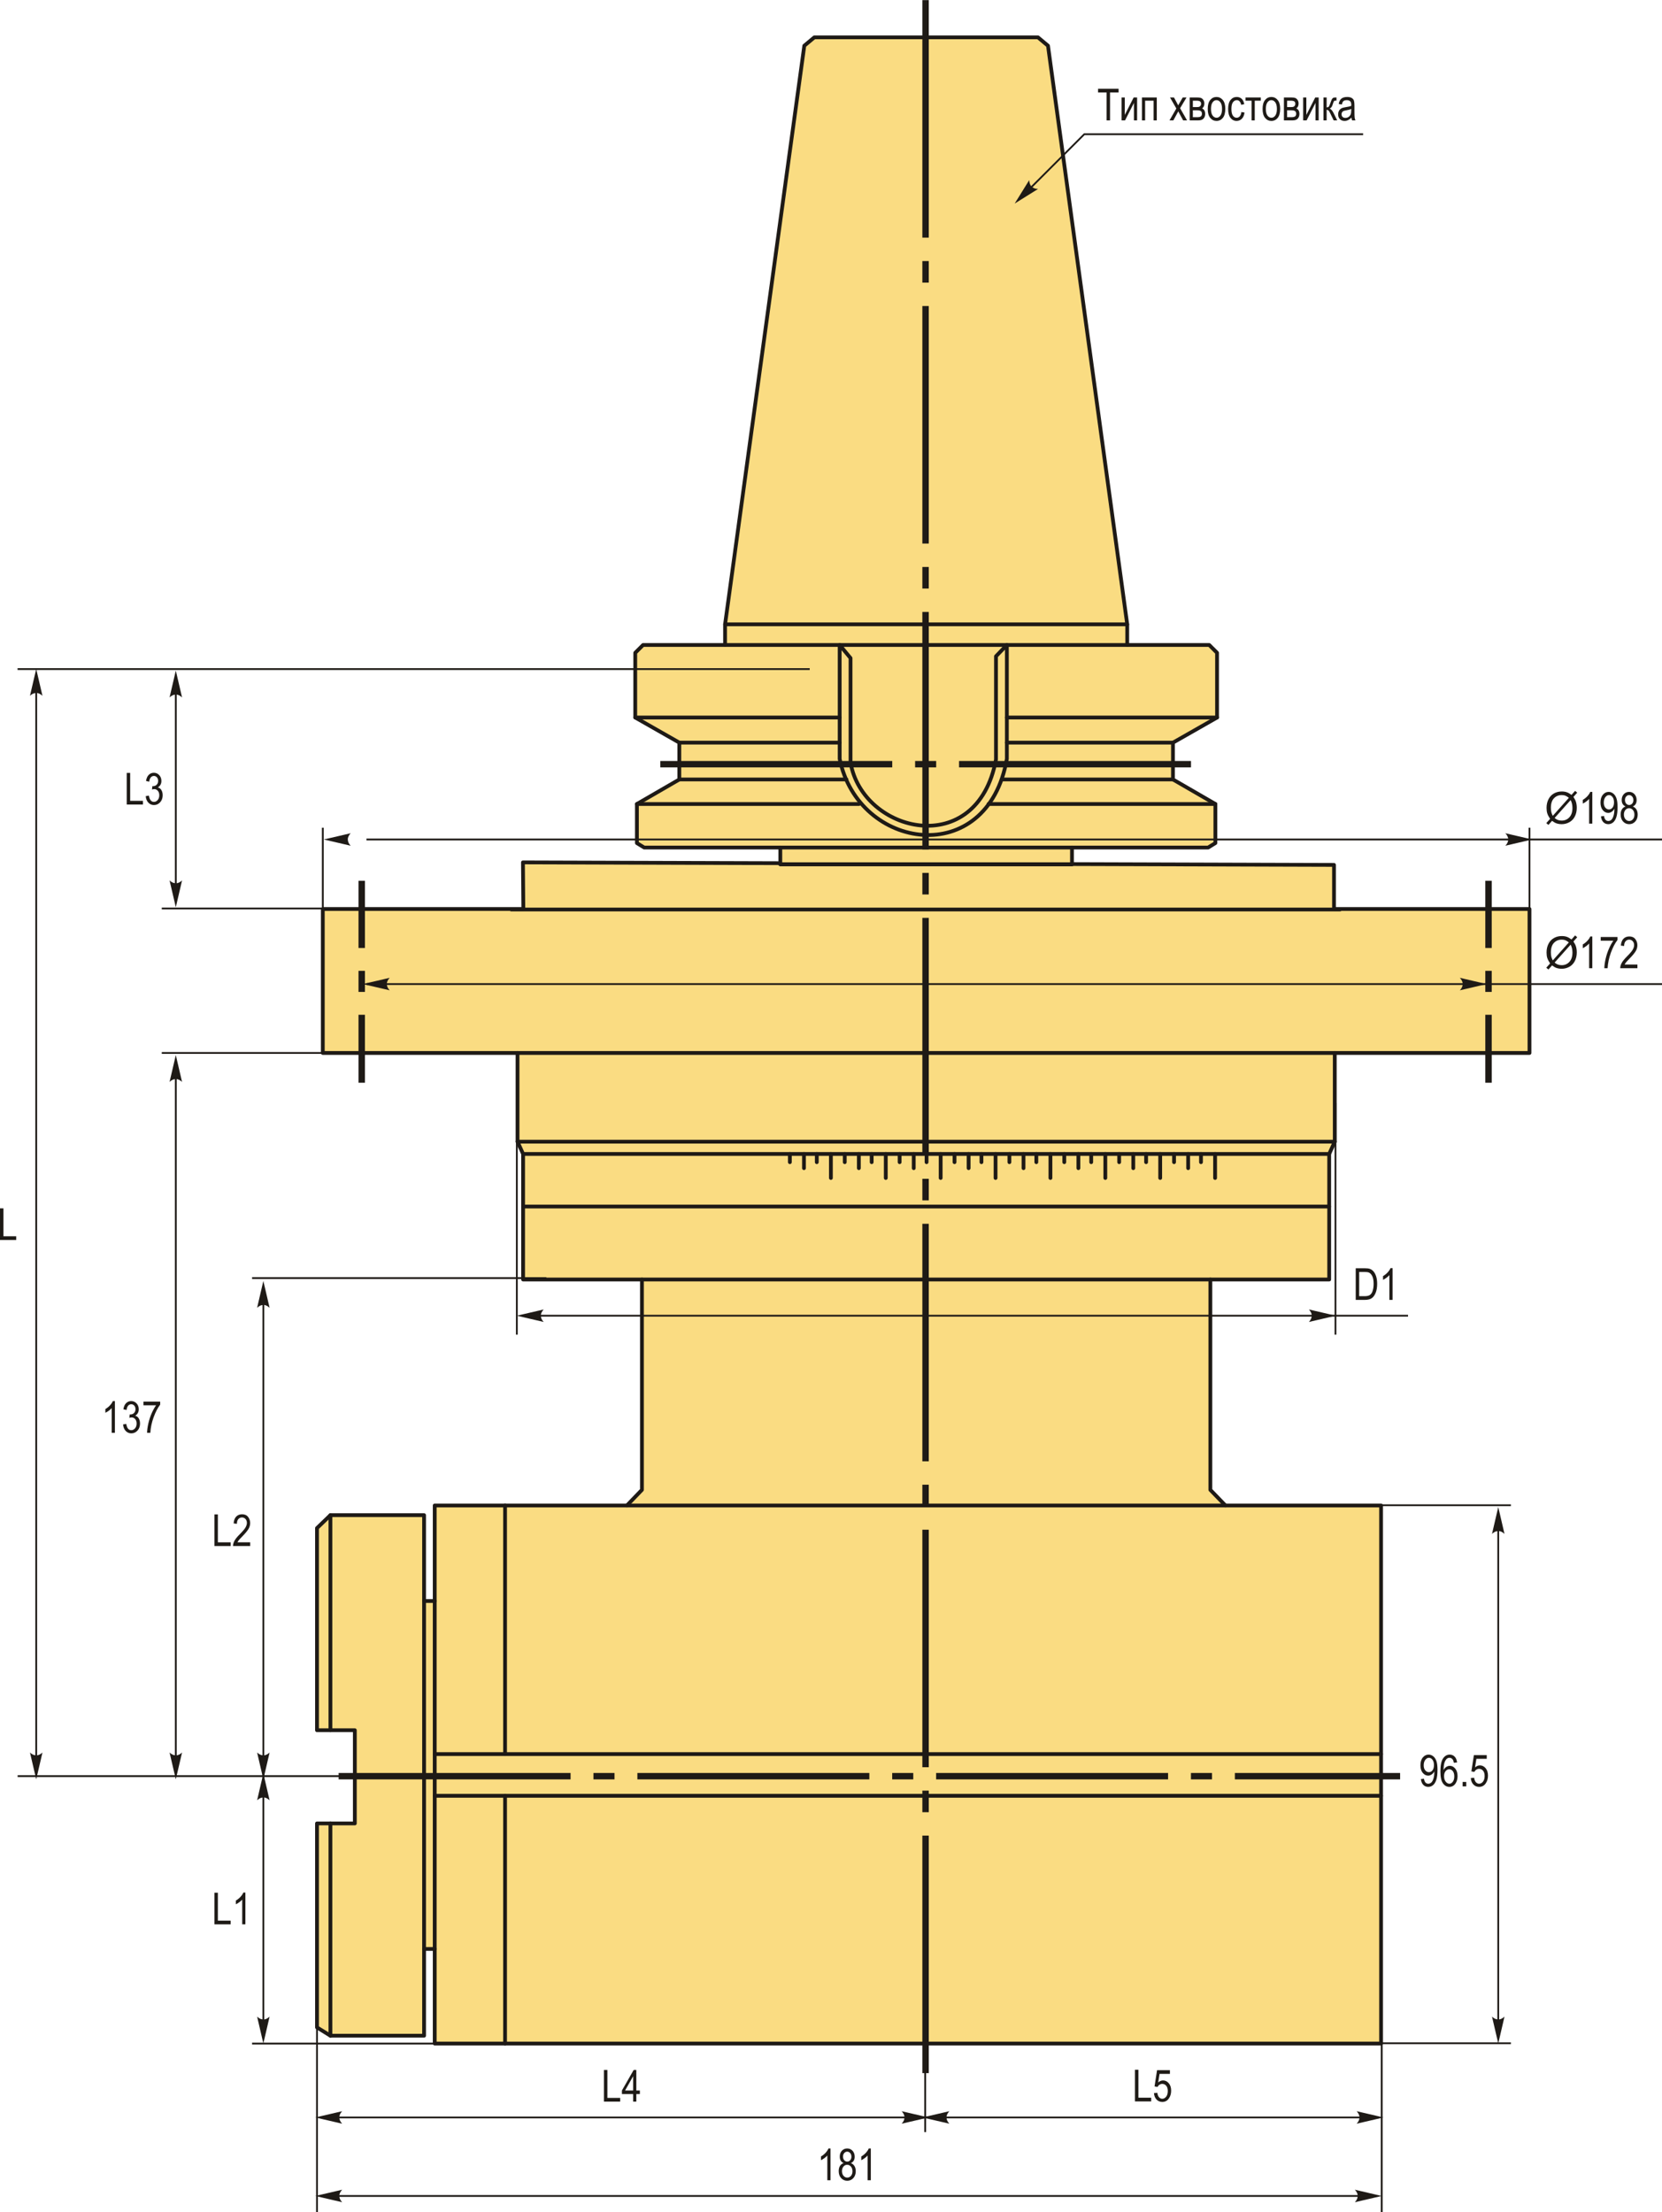 <?xml version="1.0" encoding="UTF-8"?>
<!DOCTYPE svg PUBLIC "-//W3C//DTD SVG 1.1//EN" "http://www.w3.org/Graphics/SVG/1.1/DTD/svg11.dtd">
<!-- Creator: CorelDRAW 2018 (64-Bit) -->
<svg xmlns="http://www.w3.org/2000/svg" xml:space="preserve" width="2194px" height="2920px" version="1.1" style="shape-rendering:geometricPrecision; text-rendering:geometricPrecision; image-rendering:optimizeQuality; fill-rule:evenodd; clip-rule:evenodd"
viewBox="0 0 2194 2919.7"
 xmlns:xlink="http://www.w3.org/1999/xlink">
 <defs>
  <style type="text/css">
   <![CDATA[
    .str1 {stroke:#1E1A16;stroke-width:2.36;stroke-miterlimit:22.926}
    .str0 {stroke:#1E1A16;stroke-width:5;stroke-linecap:round;stroke-linejoin:round;stroke-miterlimit:22.926}
    .fil1 {fill:none}
    .fil2 {fill:#1E1A16}
    .fil0 {fill:#FADC82}
    .fil4 {fill:#1E1A16;fill-rule:nonzero}
    .fil3 {fill:#1E1A16;fill-rule:nonzero}
   ]]>
  </style>
 </defs>
 <g id="Layer_x0020_1">
  <g id="_2274565088192">
   <g>
    <polygon class="fil0 str0" points="573.86,2697.31 1823.16,2697.31 1823.16,1987.05 1617.67,1987.05 1597.78,1966.43 1597.78,1688.76 1754.66,1688.76 1754.66,1523.04 1762.02,1506.84 1762.02,1389.73 2019.07,1389.73 2019.07,1199.71 1761.03,1199.71 1761.02,1141.51 690.35,1138.18 690.86,1199.71 426.13,1199.71 426.13,1389.73 683.18,1389.73 683.18,1506.84 690.54,1523.04 690.54,1688.76 847.42,1688.76 847.42,1966.43 827.54,1987.05 573.86,1987.05 573.86,2113.13 559.82,2113.13 559.82,1999.83 436.18,1999.83 418.47,2016.89 418.47,2283.69 468.41,2283.69 468.41,2406.73 418.47,2406.73 418.47,2675.97 436.18,2686.93 559.82,2686.93 559.82,2572.42 573.86,2572.42 "/>
    <line class="fil1 str0" x1="1762.02" y1="1506.84" x2="683.18" y2= "1506.84" />
    <line class="fil1 str0" x1="690.54" y1="1523.04" x2="1754.66" y2= "1523.04" />
    <line class="fil1 str0" x1="1754.66" y1="1592.43" x2="690.54" y2= "1592.43" />
    <line class="fil1 str0" x1="1597.78" y1="1688.76" x2="847.42" y2= "1688.76" />
    <path class="fil1 str0" d="M1042.7 1523.04l0 10.84m18.62 -10.84l0 18.74m16.92 -18.74l0 10.84m18.62 -10.84l0 31.71"/>
    <path class="fil1 str0" d="M1115.15 1523.04l0 10.84m18.62 -10.84l0 18.74m16.92 -18.74l0 10.84m18.62 -10.84l0 31.71"/>
    <path class="fil1 str0" d="M1187.6 1523.04l0 10.84m18.62 -10.84l0 18.74m16.93 -18.74l0 10.84m18.61 -10.84l0 31.71"/>
    <path class="fil1 str0" d="M1260.06 1523.04l0 10.84m18.61 -10.84l0 18.74m16.93 -18.74l0 10.84m18.62 -10.84l0 31.71"/>
    <path class="fil1 str0" d="M1332.51 1523.04l0 10.84m18.62 -10.84l0 18.74m16.92 -18.74l0 10.84m18.62 -10.84l0 31.71"/>
    <path class="fil1 str0" d="M1404.96 1523.04l0 10.84m18.62 -10.84l0 18.74m16.92 -18.74l0 10.84m18.62 -10.84l0 31.71"/>
    <path class="fil1 str0" d="M1477.41 1523.04l0 10.84m18.62 -10.84l0 18.74m16.93 -18.74l0 10.84m18.61 -10.84l0 31.71"/>
    <path class="fil1 str0" d="M1549.87 1523.04l0 10.84m18.62 -10.84l0 18.74m16.93 -18.74l0 10.84m18.61 -10.84l0 31.71"/>
    <line class="fil1 str0" x1="827.54" y1="1987.05" x2="1617.67" y2= "1987.05" />
    <line class="fil1 str0" x1="436.18" y1="2686.93" x2="436.18" y2= "2406.73" />
    <line class="fil1 str0" x1="436.18" y1="1999.83" x2="436.18" y2= "2283.69" />
    <line class="fil1 str0" x1="559.82" y1="2113.13" x2="559.82" y2= "2572.42" />
    <line class="fil1 str0" x1="573.86" y1="2113.13" x2="573.86" y2= "2572.42" />
    <line class="fil1 str0" x1="573.86" y1="2315.19" x2="1823.16" y2= "2315.19" />
    <line class="fil1 str0" x1="573.86" y1="2370.25" x2="1823.16" y2= "2370.25" />
    <line class="fil1 str0" x1="666.73" y1="2315.19" x2="666.73" y2= "1987.05" />
    <line class="fil1 str0" x1="666.73" y1="2370.25" x2="666.73" y2= "2697.31" />
    <line class="fil1 str0" x1="683.18" y1="1389.73" x2="1762.02" y2= "1389.73" />
   </g>
   <g>
    <polygon class="fil0 str0" points="1415.13,1140.67 1415.13,1118.57 1594.84,1118.57 1604.41,1112.68 1604.41,1061.12 1548.44,1028.72 1548.44,980.11 1606.62,946.96 1606.62,861.53 1596.31,851.22 1488.04,851.22 1488.04,823.96 1383.45,60.2 1370.2,49.15 1075.01,49.15 1061.75,60.2 957.16,823.96 957.16,851.22 848.9,851.22 838.58,861.53 838.58,946.96 896.77,980.11 896.77,1028.72 840.79,1061.12 840.79,1112.68 850.37,1118.57 1030.08,1118.57 1030.08,1140.67 "/>
    <line class="fil1 str0" x1="957.16" y1="823.96" x2="1488.04" y2= "823.96" />
    <line class="fil1 str0" x1="1488.04" y1="851.22" x2="957.16" y2= "851.22" />
    <path class="fil1 str0" d="M1314.8 866.11l14.35 -14.89 0 150.33c-25.47,146.37 -196.29,121.07 -220.7,0l0 -150.33 14.34 17.28 0 137.83c15.76,93.24 167.22,129.59 192.01,-3.98l0 -136.24z"/>
    <line class="fil1 str0" x1="1606.62" y1="946.96" x2="1329.15" y2= "946.96" />
    <line class="fil1 str0" x1="838.58" y1="946.96" x2="1108.45" y2= "946.96" />
    <line class="fil1 str0" x1="896.77" y1="980.11" x2="1108.45" y2= "980.11" />
    <line class="fil1 str0" x1="896.77" y1="1028.72" x2="1117.43" y2= "1028.72" />
    <line class="fil1 str0" x1="1548.44" y1="1028.72" x2="1322.31" y2= "1028.72" />
    <line class="fil1 str0" x1="1548.44" y1="980.11" x2="1329.15" y2= "980.11" />
    <line class="fil1 str0" x1="1604.41" y1="1061.12" x2="1304.96" y2= "1061.12" />
    <line class="fil1 str0" x1="840.79" y1="1061.12" x2="1133.92" y2= "1061.12" />
    <line class="fil1 str0" x1="1030.08" y1="1118.57" x2="1415.13" y2= "1118.57" />
    <line class="fil1 str0" x1="1415.13" y1="1140.67" x2="1030.08" y2= "1140.67" />
    <line class="fil1 str0" x1="1768.95" y1="1200.37" x2="674.93" y2= "1200.37" />
   </g>
   <path id="ось.cdr" class="fil2" d="M1217.61 2363.43l0 28.47 8.47 0 0 -28.47 -8.47 0zm0 372.9l0 -313.53 8.47 0 0 313.53 -8.47 0zm0 -776.7l0 28.48 8.47 0 0 -28.48 -8.47 0zm0 372.9l0 -313.52 8.47 0 0 313.52 -8.47 0zm0 -776.7l0 28.48 8.47 0 0 -28.48 -8.47 0zm0 372.9l0 -313.52 8.47 0 0 313.52 -8.47 0zm0 -776.7l0 28.48 8.47 0 0 -28.48 -8.47 0zm0 372.9l0 -313.52 8.47 0 0 313.52 -8.47 0zm0 -776.7l0 28.48 8.47 0 0 -28.48 -8.47 0zm0 372.9l0 -313.52 8.47 0 0 313.52 -8.47 0zm0 -776.7l0 28.48 8.47 0 0 -28.48 -8.47 0zm0 372.9l0 -313.52 8.47 0 0 313.52 -8.47 0zm0 -403.81l0 -313.52 8.47 0 0 313.52 -8.47 0z"/>
   <path id="ось.cdr_0" class="fil2" d="M1235.85 1004.32l-27.82 0 0 8.47 27.82 0 0 -8.47zm-364.2 0l306.2 0 0 8.47 -306.2 0 0 -8.47zm394.37 0l306.21 0 0 8.47 -306.21 0 0 -8.47z"/>
   <path id="ось.cdr_1" class="fil2" d="M811.22 2340.13l-27.81 0 0 8.47 27.81 0 0 -8.47zm1037.07 0l0 8.47 -218.14 0 0 -8.47 218.14 0zm-1401.27 0l306.21 0 0 8.47 -306.21 0 0 -8.47zm758.58 0l-27.82 0 0 8.47 27.82 0 0 -8.47zm-364.2 0l306.21 0 0 8.47 -306.21 0 0 -8.47zm758.58 0l-27.82 0 0 8.47 27.82 0 0 -8.47zm-364.2 0l306.2 0 0 8.47 -306.2 0 0 -8.47z"/>
   <polyline class="fil1 str1" points="1358.83,249.56 1431.36,177.03 1799.45,177.03 "/>
   <path id="стрелка.cdr" class="fil3" d="M1339.46 268.55l19.18 -30.9c0.17,3.44 1.07,6.53 3.18,8.47 2.24,2.05 4.55,2.99 8.49,3.16l-30.85 19.27z"/>
   <polygon class="fil4" points="1460.79,158.77 1460.79,121.91 1449.53,121.91 1449.53,117.01 1476.65,117.01 1476.65,121.91 1465.34,121.91 1465.34,158.77 "/>
   <polygon id="1" class="fil4" points="1480.62,128.5 1484.82,128.5 1484.82,151.52 1496.55,128.5 1501.09,128.5 1501.09,158.77 1496.89,158.77 1496.89,135.76 1485.16,158.77 1480.62,158.77 "/>
   <polygon id="2" class="fil4" points="1507.47,128.5 1527.07,128.5 1527.07,158.77 1522.87,158.77 1522.87,132.76 1511.67,132.76 1511.67,158.77 1507.47,158.77 "/>
   <path id="3" class="fil4" d="M1543.83 158.77l9.06 -15.69 -8.36 -14.58 5.22 0 3.85 7.1c0.71,1.31 1.27,2.41 1.7,3.32 0.71,-1.23 1.33,-2.31 1.88,-3.24l4.14 -7.18 5.02 0 -8.49 14.19 9.19 16.08 -5.15 0 -5.12 -9.39 -1.32 -2.54 -6.53 11.93 -5.09 0z"/>
   <path id="4" class="fil4" d="M1570.49 128.5l9.74 0c2.22,0 3.91,0.21 5.09,0.63 1.17,0.41 2.22,1.28 3.15,2.57 0.92,1.3 1.39,2.91 1.39,4.82 0,2.88 -1.01,5.04 -3,6.46 2.73,1.21 4.1,3.65 4.1,7.31 0,2.34 -0.7,4.34 -2.09,5.99 -1.39,1.67 -3.77,2.49 -7.12,2.49l-11.26 0 0 -30.27zm4.2 12.72l4.52 0c1.8,0 3.04,-0.12 3.72,-0.34 0.67,-0.23 1.28,-0.69 1.81,-1.38 0.54,-0.69 0.8,-1.54 0.8,-2.54 0,-1.58 -0.48,-2.68 -1.42,-3.29 -0.94,-0.61 -2.53,-0.91 -4.76,-0.91l-4.67 0 0 8.46zm0 13.35l5.61 0c2.39,0 4.04,-0.37 4.97,-1.1 0.92,-0.73 1.38,-1.88 1.38,-3.44 0,-1.64 -0.49,-2.81 -1.45,-3.53 -0.97,-0.72 -2.75,-1.08 -5.34,-1.08l-5.17 0 0 9.15z"/>
   <path id="5" class="fil4" d="M1594.32 143.67c0,-5.22 1.1,-9.16 3.28,-11.82 2.19,-2.66 4.97,-3.99 8.32,-3.99 3.31,0 6.06,1.33 8.29,3.99 2.21,2.66 3.32,6.49 3.32,11.51 0,5.42 -1.09,9.46 -3.28,12.13 -2.17,2.65 -4.95,3.98 -8.33,3.98 -3.31,0 -6.08,-1.33 -8.29,-4 -2.2,-2.67 -3.31,-6.6 -3.31,-11.8zm4.31 -0.02c0,3.92 0.71,6.84 2.13,8.76 1.42,1.91 3.18,2.86 5.28,2.86 1.96,0 3.65,-0.96 5.06,-2.89 1.41,-1.94 2.11,-4.84 2.11,-8.73 0,-3.9 -0.71,-6.81 -2.13,-8.72 -1.41,-1.92 -3.17,-2.87 -5.27,-2.87 -1.99,0 -3.68,0.96 -5.08,2.89 -1.4,1.91 -2.1,4.82 -2.1,8.7z"/>
   <path id="6" class="fil4" d="M1638.7 147.75l4.2 0.64c-0.48,3.6 -1.67,6.35 -3.58,8.24 -1.91,1.9 -4.21,2.84 -6.88,2.84 -3.26,0 -5.93,-1.33 -8.03,-4 -2.1,-2.67 -3.15,-6.61 -3.15,-11.83 0,-5.26 1.06,-9.21 3.18,-11.83 2.13,-2.64 4.85,-3.95 8.18,-3.95 2.57,0 4.73,0.8 6.49,2.39 1.76,1.6 2.89,3.99 3.38,7.18l-4.08 0.76c-0.4,-2.06 -1.09,-3.59 -2.08,-4.6 -0.99,-1.02 -2.18,-1.53 -3.57,-1.53 -2.07,0 -3.78,0.92 -5.14,2.75 -1.36,1.84 -2.04,4.76 -2.04,8.74 0,4.13 0.65,7.12 1.94,8.95 1.29,1.85 2.95,2.77 4.97,2.77 1.59,0 2.94,-0.61 4.07,-1.82 1.12,-1.23 1.84,-3.12 2.14,-5.7z"/>
   <polygon id="7" class="fil4" points="1644.19,128.5 1664.37,128.5 1664.37,132.76 1656.38,132.76 1656.38,158.77 1652.18,158.77 1652.18,132.76 1644.19,132.76 "/>
   <path id="8" class="fil4" d="M1666.73 143.67c0,-5.22 1.1,-9.16 3.29,-11.82 2.19,-2.66 4.97,-3.99 8.32,-3.99 3.31,0 6.06,1.33 8.28,3.99 2.22,2.66 3.33,6.49 3.33,11.51 0,5.42 -1.09,9.46 -3.28,12.13 -2.18,2.65 -4.96,3.98 -8.33,3.98 -3.31,0 -6.08,-1.33 -8.29,-4 -2.21,-2.67 -3.32,-6.6 -3.32,-11.8zm4.32 -0.02c0,3.92 0.71,6.84 2.13,8.76 1.42,1.91 3.18,2.86 5.28,2.86 1.96,0 3.65,-0.96 5.06,-2.89 1.41,-1.94 2.11,-4.84 2.11,-8.73 0,-3.9 -0.71,-6.81 -2.13,-8.72 -1.42,-1.92 -3.18,-2.87 -5.28,-2.87 -1.98,0 -3.67,0.96 -5.07,2.89 -1.4,1.91 -2.1,4.82 -2.1,8.7z"/>
   <path id="9" class="fil4" d="M1694.9 128.5l9.74 0c2.22,0 3.91,0.21 5.09,0.63 1.17,0.41 2.22,1.28 3.15,2.57 0.92,1.3 1.39,2.91 1.39,4.82 0,2.88 -1,5.04 -3,6.46 2.73,1.21 4.1,3.65 4.1,7.31 0,2.34 -0.7,4.34 -2.09,5.99 -1.39,1.67 -3.77,2.49 -7.12,2.49l-11.26 0 0 -30.27zm4.2 12.72l4.52 0c1.8,0 3.04,-0.12 3.72,-0.34 0.67,-0.23 1.28,-0.69 1.81,-1.38 0.54,-0.69 0.8,-1.54 0.8,-2.54 0,-1.58 -0.48,-2.68 -1.42,-3.29 -0.94,-0.61 -2.53,-0.91 -4.76,-0.91l-4.67 0 0 8.46zm0 13.35l5.61 0c2.39,0 4.05,-0.37 4.97,-1.1 0.92,-0.73 1.38,-1.88 1.38,-3.44 0,-1.64 -0.49,-2.81 -1.45,-3.53 -0.97,-0.72 -2.75,-1.08 -5.34,-1.08l-5.17 0 0 9.15z"/>
   <polygon id="10" class="fil4" points="1720.3,128.5 1724.5,128.5 1724.5,151.52 1736.23,128.5 1740.77,128.5 1740.77,158.77 1736.57,158.77 1736.57,135.76 1724.84,158.77 1720.3,158.77 "/>
   <path id="11" class="fil4" d="M1747.1 128.5l4.2 0 0 13.07c1.34,0 2.29,-0.32 2.83,-0.95 0.53,-0.65 1.33,-2.45 2.37,-5.46 0.81,-2.41 1.48,-3.99 2,-4.76 0.52,-0.77 1.11,-1.28 1.76,-1.53 0.65,-0.24 1.79,-0.37 3.43,-0.37l0.62 0 0 4.2 -1.24 -0.03c-0.88,0 -1.51,0.17 -1.89,0.51 -0.37,0.34 -0.69,0.96 -0.97,1.85 -0.96,3.05 -1.71,5.01 -2.26,5.89 -0.55,0.87 -1.43,1.64 -2.62,2.31 1.8,0.59 3.57,2.64 5.29,6.16l4.62 9.38 -4.67 0 -4.52 -9.33c-0.9,-1.92 -1.68,-3.18 -2.35,-3.77 -0.68,-0.59 -1.48,-0.89 -2.4,-0.89l0 13.99 -4.2 0 0 -30.27z"/>
   <path id="12" class="fil4" d="M1784.1 155.05c-1.41,1.47 -2.87,2.57 -4.39,3.31 -1.52,0.74 -3.1,1.11 -4.73,1.11 -2.58,0 -4.65,-0.77 -6.18,-2.34 -1.55,-1.55 -2.31,-3.65 -2.31,-6.3 0,-1.75 0.35,-3.29 1.08,-4.65 0.72,-1.35 1.71,-2.41 2.97,-3.16 1.25,-0.76 3.16,-1.33 5.7,-1.68 3.43,-0.49 5.94,-1.07 7.54,-1.75l0.03 -1.32c0,-2.08 -0.37,-3.53 -1.11,-4.38 -1.04,-1.22 -2.65,-1.83 -4.8,-1.83 -1.96,0 -3.42,0.41 -4.39,1.22 -0.96,0.8 -1.67,2.33 -2.13,4.55l-4.19 -0.75c0.59,-3.22 1.77,-5.55 3.57,-7.02 1.8,-1.47 4.38,-2.2 7.72,-2.2 2.61,0 4.65,0.49 6.13,1.47 1.48,0.97 2.42,2.19 2.81,3.63 0.39,1.44 0.59,3.54 0.59,6.31l0 6.84c0,4.78 0.08,7.79 0.27,9.04 0.17,1.23 0.53,2.45 1.07,3.62l-4.38 0c-0.44,-1.04 -0.74,-2.28 -0.87,-3.72zm-0.32 -11.44c-1.54,0.76 -3.83,1.4 -6.87,1.92 -1.77,0.31 -3.01,0.65 -3.71,1.04 -0.71,0.39 -1.25,0.95 -1.64,1.66 -0.39,0.71 -0.58,1.53 -0.58,2.47 0,1.43 0.44,2.59 1.34,3.46 0.89,0.86 2.13,1.29 3.7,1.29 1.51,0 2.87,-0.39 4.09,-1.17 1.23,-0.77 2.15,-1.82 2.75,-3.12 0.62,-1.29 0.92,-3.19 0.92,-5.67l0 -1.88z"/>
   <path id="ось.cdr_2" class="fil2" d="M1960.75 1281.33l0 27.81 8.47 0 0 -27.81 -8.47 0zm0 -118.89l8.47 0 0 88.71 -8.47 0 0 -88.71zm8.47 266.6l-8.47 0 0 -89.72 8.47 0 0 89.72z"/>
   <path id="ось.cdr_3" class="fil2" d="M473.27 1281.33l0 27.81 8.47 0 0 -27.81 -8.47 0zm0 -118.89l8.47 0 0 88.71 -8.47 0 0 -88.71zm8.47 266.6l-8.47 0 0 -89.72 8.47 0 0 89.72z"/>
   <line class="fil1 str1" x1="483.76" y1="1298.79" x2="2194" y2= "1298.79" />
   <path id="стрелка.cdr_4" class="fil3" d="M1962.56 1298.79l-35.42 -8.24c2.31,2.55 3.86,5.37 3.75,8.23 -0.13,3.04 -1.1,5.34 -3.75,8.25l35.42 -8.24z"/>
   <path id="стрелка.cdr_5" class="fil3" d="M478.97 1298.79l35.43 -8.24c-2.32,2.55 -3.87,5.37 -3.75,8.23 0.13,3.04 1.1,5.34 3.75,8.25l-35.43 -8.24z"/>
   <path class="fil4" d="M2074.5 1239.95l4.78 -5.34 2.81 2.39 -5.01 5.61c1.62,2.43 2.71,4.55 3.28,6.38 0.75,2.39 1.13,5.07 1.13,8.03 0,4.28 -0.86,8.09 -2.58,11.43 -1.73,3.34 -4.15,5.86 -7.27,7.57 -3.12,1.71 -6.44,2.57 -9.95,2.57 -2.61,0 -4.98,-0.37 -7.1,-1.11 -1.64,-0.57 -3.54,-1.67 -5.73,-3.29l-4.8 5.39 -2.81 -2.4 5.03 -5.63c-1.87,-2.83 -3.12,-5.24 -3.74,-7.24 -0.63,-2 -0.94,-4.41 -0.94,-7.22 0,-4.29 0.86,-8.11 2.57,-11.45 1.71,-3.36 4.1,-5.89 7.19,-7.62 3.08,-1.73 6.51,-2.59 10.29,-2.59 2.55,0 4.78,0.34 6.68,1.01 1.92,0.67 3.97,1.84 6.17,3.51zm-3.45 3.86c-1.8,-1.41 -3.35,-2.37 -4.69,-2.89 -1.33,-0.51 -2.9,-0.77 -4.7,-0.77 -4.15,0 -7.58,1.41 -10.28,4.23 -2.71,2.82 -4.06,7.03 -4.06,12.63 0,2.2 0.2,4.16 0.62,5.86 0.3,1.27 0.93,2.84 1.89,4.7l21.22 -23.76zm2.34 2.93l-21.15 23.67c1.47,1.2 2.82,2.03 4.05,2.51 1.61,0.63 3.35,0.94 5.23,0.94 4.13,0 7.53,-1.45 10.22,-4.38 2.7,-2.93 4.04,-7.03 4.04,-12.3 0,-3.95 -0.8,-7.42 -2.39,-10.44z"/>
   <path id="1" class="fil4" d="M2102.01 1277.89l-4.2 0 0 -32.66c-0.97,1.14 -2.26,2.3 -3.9,3.49 -1.63,1.18 -3.13,2.08 -4.5,2.69l0 -4.9c2.32,-1.34 4.36,-2.97 6.14,-4.91 1.77,-1.92 3.02,-3.81 3.74,-5.65l2.72 0 0 41.94z"/>
   <path id="2" class="fil4" d="M2113.09 1241.55l0 -4.9 22.11 0 0 3.99c-3.3,4.3 -6.2,9.89 -8.69,16.78 -2.5,6.88 -3.94,13.7 -4.32,20.47l-4.31 0c0.05,-3.5 0.61,-7.58 1.65,-12.24 1.05,-4.66 2.49,-9.1 4.32,-13.32 1.83,-4.21 3.8,-7.81 5.92,-10.78l-16.68 0z"/>
   <path id="3" class="fil4" d="M2161.56 1272.99l0 4.9 -22.69 0c-0.06,-1.99 0.54,-4.23 1.81,-6.7 1.26,-2.46 3.59,-5.37 6.95,-8.74 3.94,-3.91 6.51,-6.95 7.73,-9.09 1.21,-2.14 1.82,-4.14 1.82,-5.98 0,-2.13 -0.62,-3.87 -1.86,-5.21 -1.25,-1.35 -2.78,-2.02 -4.61,-2.02 -1.96,0 -3.57,0.72 -4.82,2.17 -1.26,1.45 -1.89,3.53 -1.89,6.23l-4.31 -0.52c0.3,-4.01 1.44,-7.02 3.41,-9.04 1.96,-2.02 4.55,-3.04 7.77,-3.04 3.49,0 6.14,1.18 7.94,3.53 1.79,2.37 2.69,5.04 2.69,8.04 0,2.66 -0.7,5.2 -2.11,7.64 -1.41,2.45 -4.09,5.71 -8.03,9.78 -2.52,2.57 -4.14,4.32 -4.87,5.25 -0.74,0.93 -1.33,1.87 -1.79,2.8l16.86 0z"/>
   <line class="fil1 str1" x1="483.76" y1="1107.94" x2="2194" y2= "1107.94" />
   <path id="стрелка.cdr_6" class="fil3" d="M2022.65 1107.94l-35.42 -8.23c2.31,2.54 3.86,5.36 3.75,8.22 -0.13,3.05 -1.1,5.34 -3.75,8.25l35.42 -8.24z"/>
   <path id="стрелка.cdr_7" class="fil3" d="M427.48 1107.94l35.42 -8.23c-2.31,2.54 -3.86,5.36 -3.75,8.22 0.13,3.05 1.1,5.34 3.75,8.25l-35.42 -8.24z"/>
   <path class="fil4" d="M2074.5 1049.1l4.78 -5.33 2.81 2.39 -5.01 5.61c1.62,2.43 2.71,4.55 3.28,6.37 0.75,2.4 1.13,5.08 1.13,8.03 0,4.28 -0.86,8.09 -2.58,11.43 -1.73,3.35 -4.15,5.87 -7.27,7.58 -3.12,1.71 -6.44,2.56 -9.95,2.56 -2.61,0 -4.98,-0.37 -7.1,-1.11 -1.64,-0.57 -3.54,-1.67 -5.73,-3.28l-4.8 5.38 -2.81 -2.4 5.03 -5.62c-1.87,-2.83 -3.12,-5.24 -3.74,-7.25 -0.63,-2 -0.94,-4.41 -0.94,-7.22 0,-4.29 0.86,-8.1 2.57,-11.45 1.71,-3.35 4.1,-5.89 7.19,-7.62 3.08,-1.72 6.51,-2.59 10.29,-2.59 2.55,0 4.78,0.34 6.68,1.02 1.92,0.67 3.97,1.83 6.17,3.5zm-3.45 3.86c-1.8,-1.41 -3.35,-2.37 -4.69,-2.88 -1.33,-0.52 -2.9,-0.77 -4.7,-0.77 -4.15,0 -7.58,1.41 -10.28,4.23 -2.71,2.82 -4.06,7.02 -4.06,12.62 0,2.2 0.2,4.16 0.62,5.86 0.3,1.28 0.93,2.84 1.89,4.7l21.22 -23.76zm2.34 2.94l-21.15 23.67c1.47,1.19 2.82,2.03 4.05,2.51 1.61,0.63 3.35,0.94 5.23,0.94 4.13,0 7.53,-1.46 10.22,-4.38 2.7,-2.93 4.04,-7.03 4.04,-12.3 0,-3.96 -0.8,-7.43 -2.39,-10.44z"/>
   <path id="1" class="fil4" d="M2102.01 1087.04l-4.2 0 0 -32.66c-0.97,1.14 -2.26,2.31 -3.9,3.49 -1.63,1.19 -3.13,2.08 -4.5,2.69l0 -4.89c2.32,-1.35 4.36,-2.98 6.14,-4.91 1.77,-1.93 3.02,-3.81 3.74,-5.65l2.72 0 0 41.93z"/>
   <path id="2" class="fil4" d="M2113.44 1077.36l4.03 -0.41c0.64,4.4 2.54,6.59 5.69,6.59 1.4,0 2.69,-0.47 3.83,-1.44 1.15,-0.96 2.12,-2.67 2.92,-5.13 0.8,-2.45 1.19,-5.31 1.19,-8.59l0 -1.03c-0.87,1.7 -2.05,3.04 -3.52,4.03 -1.48,1 -3,1.49 -4.53,1.49 -2.79,0 -5.2,-1.21 -7.22,-3.65 -2.02,-2.44 -3.03,-5.79 -3.03,-10.02 0,-4.36 1.05,-7.8 3.15,-10.32 2.09,-2.52 4.64,-3.77 7.64,-3.77 2.12,0 4.1,0.7 5.95,2.11 1.84,1.4 3.26,3.47 4.27,6.21 1,2.73 1.5,6.67 1.5,11.81 0,5.73 -0.54,10.19 -1.62,13.36 -1.08,3.18 -2.55,5.49 -4.39,6.95 -1.85,1.46 -3.92,2.19 -6.21,2.19 -2.6,0 -4.78,-0.88 -6.52,-2.66 -1.75,-1.78 -2.79,-4.35 -3.13,-7.72zm17.21 -18.45c0,-2.98 -0.66,-5.32 -2,-7.04 -1.33,-1.71 -2.85,-2.56 -4.58,-2.56 -1.81,0 -3.42,0.91 -4.83,2.74 -1.41,1.82 -2.12,4.25 -2.12,7.29 0,2.74 0.67,4.92 2.02,6.54 1.35,1.63 2.96,2.44 4.84,2.44 1.87,0 3.44,-0.81 4.73,-2.45 1.3,-1.63 1.94,-3.95 1.94,-6.96z"/>
   <path id="3" class="fil4" d="M2145.9 1064.4c-1.68,-0.75 -2.96,-1.84 -3.81,-3.26 -0.87,-1.41 -1.3,-3.18 -1.3,-5.29 0,-3.17 0.94,-5.75 2.8,-7.75 1.86,-1.99 4.2,-2.99 7.02,-2.99 2.83,0 5.19,1.02 7.08,3.05 1.87,2.03 2.82,4.66 2.82,7.86 0,2.02 -0.42,3.72 -1.26,5.12 -0.83,1.4 -2.1,2.49 -3.8,3.26 2.08,0.82 3.68,2.13 4.79,3.96 1.11,1.82 1.67,4.08 1.67,6.77 0,3.72 -1.08,6.75 -3.23,9.09 -2.15,2.35 -4.82,3.52 -8,3.52 -3.22,0 -5.91,-1.17 -8.06,-3.52 -2.15,-2.34 -3.22,-5.41 -3.22,-9.23 0,-2.79 0.57,-5.09 1.73,-6.9 1.14,-1.81 2.74,-3.04 4.77,-3.69zm-0.79 -8.71c0,2.06 0.54,3.7 1.61,4.91 1.07,1.22 2.4,1.83 3.96,1.83 1.53,0 2.83,-0.6 3.9,-1.8 1.08,-1.19 1.61,-2.75 1.61,-4.64 0,-1.97 -0.55,-3.57 -1.65,-4.81 -1.11,-1.25 -2.41,-1.87 -3.92,-1.87 -1.5,0 -2.8,0.61 -3.89,1.83 -1.07,1.21 -1.62,2.74 -1.62,4.55zm-1.4 19.31c0,2.57 0.68,4.63 2.05,6.19 1.37,1.57 3.01,2.35 4.92,2.35 1.92,0 3.56,-0.75 4.9,-2.27 1.34,-1.53 2.01,-3.56 2.01,-6.1 0,-2.56 -0.69,-4.62 -2.07,-6.19 -1.38,-1.56 -3.03,-2.35 -4.96,-2.35 -1.9,0 -3.52,0.78 -4.86,2.33 -1.33,1.56 -1.99,3.57 -1.99,6.04z"/>
   <line class="fil1 str1" x1="426.13" y1="1249.4" x2="426.13" y2= "1092.44" />
   <line class="fil1 str1" x1="2019.07" y1="1249.4" x2="2019.07" y2= "1092.44" />
   <line class="fil1 str1" x1="682.28" y1="1460.69" x2="682.28" y2= "1761.55" />
   <line class="fil1 str1" x1="1762.96" y1="1455.7" x2="1762.96" y2= "1761.55" />
   <line class="fil1 str1" x1="702.12" y1="1736.55" x2="1858.74" y2= "1736.55" />
   <path id="стрелка.cdr_8" class="fil3" d="M1763.31 1736.55l-35.43 -8.23c2.32,2.54 3.87,5.37 3.75,8.22 -0.13,3.05 -1.1,5.34 -3.75,8.25l35.43 -8.24z"/>
   <path id="стрелка.cdr_9" class="fil3" d="M682.28 1736.55l35.42 -8.23c-2.31,2.54 -3.86,5.37 -3.75,8.22 0.13,3.05 1.1,5.34 3.75,8.25l-35.42 -8.24z"/>
   <path class="fil4" d="M1789.69 1715.65l0 -41.75 11.81 0c2.92,0 5.14,0.25 6.66,0.76 1.99,0.67 3.71,1.89 5.18,3.65 1.46,1.77 2.59,3.99 3.41,6.68 0.82,2.69 1.23,5.88 1.23,9.56 0,4.73 -0.69,8.74 -2.08,12.04 -1.39,3.29 -3.16,5.62 -5.34,7 -2.17,1.37 -5.01,2.06 -8.52,2.06l-12.35 0zm4.55 -4.89l7.28 0c2.93,0 5.16,-0.48 6.68,-1.44 1.51,-0.97 2.68,-2.51 3.49,-4.64 1.08,-2.84 1.62,-6.23 1.62,-10.19 0,-4.24 -0.57,-7.58 -1.72,-10 -1.15,-2.43 -2.62,-4.05 -4.42,-4.87 -1.21,-0.55 -3.13,-0.83 -5.77,-0.83l-7.16 0 0 31.97z"/>
   <path id="1" class="fil4" d="M1838.32 1715.65l-4.2 0 0 -32.66c-0.97,1.14 -2.26,2.31 -3.9,3.49 -1.63,1.19 -3.13,2.08 -4.5,2.7l0 -4.9c2.32,-1.34 4.36,-2.98 6.14,-4.91 1.76,-1.93 3.02,-3.81 3.74,-5.65l2.72 0 0 41.93z"/>
   <line class="fil1 str1" x1="1994.51" y1="2696.87" x2="1804.66" y2= "2696.87" />
   <line class="fil1 str1" x1="1977.84" y1="2001.05" x2="1977.84" y2= "2676.52" />
   <path id="стрелка.cdr_10" class="fil3" d="M1977.84 1989.11l8.23 35.42c-2.54,-2.32 -5.37,-3.87 -8.22,-3.75 -3.05,0.13 -5.34,1.1 -8.25,3.75l8.24 -35.42z"/>
   <path id="стрелка.cdr_11" class="fil3" d="M1977.84 2697.17l8.23 -35.43c-2.54,2.32 -5.37,3.87 -8.22,3.76 -3.05,-0.13 -5.34,-1.11 -8.25,-3.76l8.24 35.43z"/>
   <path class="fil4" d="M1875.75 2348.12l4.03 -0.41c0.64,4.39 2.55,6.59 5.69,6.59 1.4,0 2.69,-0.48 3.83,-1.44 1.15,-0.96 2.12,-2.67 2.92,-5.13 0.8,-2.45 1.2,-5.32 1.2,-8.59l0 -1.03c-0.88,1.7 -2.06,3.04 -3.53,4.03 -1.48,0.99 -3,1.49 -4.53,1.49 -2.79,0 -5.19,-1.22 -7.22,-3.66 -2.02,-2.44 -3.03,-5.78 -3.03,-10.01 0,-4.36 1.05,-7.8 3.15,-10.32 2.09,-2.52 4.64,-3.77 7.64,-3.77 2.12,0 4.1,0.7 5.95,2.11 1.84,1.4 3.26,3.47 4.27,6.21 1,2.73 1.5,6.66 1.5,11.81 0,5.73 -0.54,10.18 -1.62,13.35 -1.08,3.18 -2.55,5.5 -4.39,6.95 -1.85,1.47 -3.92,2.2 -6.21,2.2 -2.6,0 -4.78,-0.88 -6.52,-2.66 -1.75,-1.78 -2.79,-4.36 -3.13,-7.72zm17.21 -18.45c0,-2.98 -0.66,-5.33 -1.99,-7.04 -1.34,-1.71 -2.86,-2.56 -4.59,-2.56 -1.81,0 -3.41,0.91 -4.83,2.74 -1.41,1.81 -2.12,4.24 -2.12,7.29 0,2.74 0.67,4.92 2.02,6.54 1.35,1.62 2.96,2.44 4.84,2.44 1.87,0 3.44,-0.82 4.73,-2.45 1.3,-1.63 1.94,-3.96 1.94,-6.96z"/>
   <path id="1" class="fil4" d="M1923.46 2326.25l-4.2 0.41c-0.4,-2.15 -0.98,-3.69 -1.76,-4.6 -1.12,-1.33 -2.46,-1.99 -4.03,-1.99 -2.44,0 -4.41,1.51 -5.88,4.55 -1.27,2.63 -1.91,6.51 -1.93,11.64 0.97,-1.84 2.18,-3.22 3.65,-4.16 1.47,-0.94 3.01,-1.42 4.64,-1.42 2.73,0 5.09,1.24 7.12,3.69 2.02,2.46 3.03,5.76 3.03,9.88 0,2.79 -0.5,5.33 -1.52,7.59 -1.01,2.28 -2.33,3.95 -3.92,5.04 -1.59,1.08 -3.35,1.62 -5.27,1.62 -3.46,0 -6.31,-1.55 -8.55,-4.68 -2.25,-3.11 -3.37,-8.3 -3.37,-15.57 0,-8.07 1.15,-13.82 3.44,-17.24 2.3,-3.43 5.24,-5.14 8.82,-5.14 2.6,0 4.77,0.88 6.53,2.66 1.75,1.77 2.82,4.34 3.2,7.72zm-17.15 18.02c0,3.02 0.71,5.44 2.14,7.28 1.42,1.84 3.07,2.75 4.96,2.75 1.65,0 3.12,-0.86 4.42,-2.59 1.31,-1.73 1.96,-4.11 1.96,-7.13 0,-2.96 -0.65,-5.27 -1.94,-6.9 -1.29,-1.63 -2.87,-2.45 -4.73,-2.45 -1.82,0 -3.41,0.82 -4.76,2.44 -1.37,1.62 -2.05,3.82 -2.05,6.6z"/>
   <polygon id="2" class="fil4" points="1930.81,2357.8 1930.81,2351.97 1935.59,2351.97 1935.59,2357.8 "/>
   <path id="3" class="fil4" d="M1941.6 2346.84l4.43 -0.41c0.34,2.65 1.12,4.62 2.31,5.93 1.21,1.29 2.61,1.94 4.2,1.94 2,0 3.71,-0.91 5.16,-2.75 1.43,-1.83 2.15,-4.34 2.15,-7.5 0,-2.99 -0.7,-5.3 -2.09,-6.94 -1.39,-1.65 -3.14,-2.46 -5.24,-2.46 -1.27,0 -2.46,0.36 -3.56,1.07 -1.12,0.71 -2,1.69 -2.64,2.96l-3.96 -0.63 3.32 -21.48 16.97 0 0 4.9 -13.65 0 -1.81 11.29c2.03,-1.78 4.18,-2.66 6.45,-2.66 2.87,0 5.36,1.22 7.48,3.66 2.11,2.44 3.17,5.73 3.17,9.87 0,4.08 -1.06,7.58 -3.18,10.5 -2.11,2.91 -4.96,4.37 -8.53,4.37 -2.95,0 -5.45,-1.03 -7.49,-3.09 -2.04,-2.07 -3.21,-4.92 -3.49,-8.57z"/>
   <line class="fil1 str1" x1="1994.51" y1="1986.71" x2="1804.66" y2= "1986.71" />
   <line class="fil1 str1" x1="433.73" y1="2794.83" x2="1806.25" y2= "2794.83" />
   <path id="стрелка.cdr_12" class="fil3" d="M1225.7 2794.83l-35.43 -8.24c2.32,2.55 3.87,5.37 3.75,8.23 -0.13,3.04 -1.1,5.33 -3.75,8.25l35.43 -8.24z"/>
   <path id="стрелка.cdr_13" class="fil3" d="M416.25 2794.83l35.43 -8.24c-2.32,2.55 -3.87,5.37 -3.76,8.23 0.13,3.04 1.1,5.33 3.76,8.25l-35.43 -8.24z"/>
   <polygon class="fil4" points="797.26,2773.93 797.26,2732.17 801.81,2732.17 801.81,2769.03 818.67,2769.03 818.67,2773.93 "/>
   <path id="1" class="fil4" d="M835.82 2773.93l0 -9.98 -14.82 0 0 -4.72 15.51 -27.06 3.5 0 0 27.06 4.67 0 0 4.72 -4.67 0 0 9.98 -4.19 0zm0 -14.7l0 -18.83 -10.66 18.83 10.66 0z"/>
   <line class="fil1 str1" x1="418.47" y1="2656.86" x2="418.47" y2= "2919.7" />
   <line class="fil1 str1" x1="1221.35" y1="2707.73" x2="1221.35" y2= "2814.14" />
   <line class="fil1 str1" x1="433.73" y1="2898.47" x2="1810.98" y2= "2898.47" />
   <path id="стрелка.cdr_14" class="fil3" d="M1823.97 2898.47l-35.43 -8.24c2.32,2.55 3.87,5.37 3.75,8.23 -0.13,3.05 -1.1,5.34 -3.75,8.25l35.43 -8.24z"/>
   <path id="стрелка.cdr_15" class="fil3" d="M416.25 2898.47l35.43 -8.24c-2.32,2.55 -3.87,5.37 -3.76,8.23 0.13,3.05 1.1,5.34 3.76,8.25l-35.43 -8.24z"/>
   <polygon class="fil4" points="1498.27,2773.66 1498.27,2731.91 1502.82,2731.91 1502.82,2768.76 1519.68,2768.76 1519.68,2773.66 "/>
   <path id="1" class="fil4" d="M1523.35 2762.7l4.43 -0.41c0.34,2.65 1.12,4.63 2.32,5.93 1.2,1.29 2.6,1.95 4.2,1.95 1.99,0 3.7,-0.92 5.15,-2.76 1.44,-1.82 2.16,-4.33 2.16,-7.5 0,-2.98 -0.7,-5.3 -2.09,-6.94 -1.39,-1.64 -3.14,-2.46 -5.24,-2.46 -1.28,0 -2.46,0.36 -3.57,1.07 -1.12,0.71 -1.99,1.69 -2.63,2.96l-3.97 -0.63 3.32 -21.48 16.98 0 0 4.9 -13.66 0 -1.81 11.3c2.03,-1.78 4.18,-2.67 6.46,-2.67 2.86,0 5.35,1.23 7.47,3.67 2.11,2.44 3.17,5.72 3.17,9.86 0,4.09 -1.06,7.58 -3.18,10.5 -2.11,2.92 -4.96,4.37 -8.52,4.37 -2.96,0 -5.46,-1.03 -7.5,-3.09 -2.04,-2.07 -3.21,-4.92 -3.49,-8.57z"/>
   <line class="fil1 str1" x1="1823.99" y1="2656.86" x2="1823.99" y2= "2919.7" />
   <path id="стрелка.cdr_16" class="fil3" d="M1826.33 2794.83l-35.42 -8.24c2.31,2.55 3.87,5.37 3.75,8.23 -0.13,3.04 -1.1,5.33 -3.75,8.25l35.42 -8.24z"/>
   <path id="стрелка.cdr_17" class="fil3" d="M1217.8 2794.83l35.43 -8.24c-2.32,2.55 -3.87,5.37 -3.75,8.23 0.13,3.04 1.1,5.33 3.75,8.25l-35.43 -8.24z"/>
   <path class="fil4" d="M1096.37 2877.71l-4.2 0 0 -32.66c-0.97,1.14 -2.26,2.3 -3.9,3.49 -1.63,1.19 -3.13,2.08 -4.5,2.69l0 -4.9c2.32,-1.34 4.36,-2.97 6.14,-4.91 1.76,-1.92 3.02,-3.81 3.74,-5.64l2.72 0 0 41.93z"/>
   <path id="1" class="fil4" d="M1113.66 2855.07c-1.68,-0.76 -2.95,-1.85 -3.81,-3.26 -0.86,-1.41 -1.29,-3.18 -1.29,-5.29 0,-3.17 0.93,-5.76 2.79,-7.75 1.86,-1.99 4.21,-2.99 7.03,-2.99 2.82,0 5.19,1.02 7.07,3.05 1.88,2.03 2.82,4.65 2.82,7.86 0,2.01 -0.42,3.72 -1.25,5.12 -0.84,1.39 -2.1,2.48 -3.8,3.26 2.08,0.82 3.67,2.13 4.78,3.96 1.12,1.81 1.67,4.08 1.67,6.77 0,3.72 -1.08,6.75 -3.23,9.09 -2.14,2.34 -4.82,3.52 -8,3.52 -3.21,0 -5.91,-1.18 -8.05,-3.52 -2.15,-2.34 -3.23,-5.41 -3.23,-9.23 0,-2.79 0.57,-5.1 1.73,-6.9 1.15,-1.81 2.74,-3.05 4.77,-3.69zm-0.79 -8.71c0,2.06 0.54,3.7 1.62,4.91 1.07,1.22 2.39,1.83 3.95,1.83 1.53,0 2.83,-0.61 3.9,-1.8 1.08,-1.2 1.62,-2.75 1.62,-4.65 0,-1.96 -0.56,-3.56 -1.66,-4.81 -1.11,-1.24 -2.41,-1.86 -3.91,-1.86 -1.51,0 -2.8,0.61 -3.89,1.82 -1.08,1.22 -1.63,2.74 -1.63,4.56zm-1.39 19.31c0,2.56 0.68,4.62 2.05,6.19 1.37,1.56 3.01,2.35 4.91,2.35 1.93,0 3.56,-0.76 4.9,-2.27 1.34,-1.53 2.02,-3.56 2.02,-6.1 0,-2.57 -0.69,-4.63 -2.07,-6.19 -1.39,-1.57 -3.04,-2.35 -4.96,-2.35 -1.91,0 -3.53,0.77 -4.86,2.33 -1.33,1.55 -1.99,3.57 -1.99,6.04z"/>
   <path id="2" class="fil4" d="M1149.56 2877.71l-4.2 0 0 -32.66c-0.97,1.14 -2.27,2.3 -3.9,3.49 -1.63,1.19 -3.13,2.08 -4.5,2.69l0 -4.9c2.31,-1.34 4.36,-2.97 6.13,-4.91 1.77,-1.92 3.03,-3.81 3.75,-5.64l2.72 0 0 41.93z"/>
   <line class="fil1 str1" x1="573.86" y1="2697.31" x2="332.77" y2= "2697.31" />
   <line class="fil1 str1" x1="579.76" y1="2344.29" x2="23.27" y2= "2344.29" />
   <line class="fil1 str1" x1="721.25" y1="1686.88" x2="332.77" y2= "1686.88" />
   <line class="fil1 str1" x1="347.65" y1="1713.18" x2="347.65" y2= "2676.52" />
   <path id="стрелка.cdr_18" class="fil3" d="M347.65 1690.67l8.24 35.43c-2.54,-2.32 -5.37,-3.87 -8.23,-3.75 -3.04,0.13 -5.33,1.1 -8.24,3.75l8.23 -35.43z"/>
   <path id="стрелка.cdr_19" class="fil3" d="M347.65 2697.17l8.24 -35.43c-2.54,2.32 -5.37,3.87 -8.23,3.76 -3.04,-0.13 -5.33,-1.11 -8.24,-3.76l8.23 35.43z"/>
   <polygon class="fil4" points="283.05,2539.93 283.05,2498.17 287.6,2498.17 287.6,2535.03 304.46,2535.03 304.46,2539.93 "/>
   <path id="1" class="fil4" d="M323.94 2539.93l-4.2 0 0 -32.66c-0.98,1.13 -2.27,2.3 -3.9,3.49 -1.63,1.18 -3.13,2.08 -4.5,2.69l0 -4.9c2.31,-1.34 4.35,-2.97 6.13,-4.91 1.77,-1.92 3.02,-3.81 3.74,-5.65l2.73 0 0 41.94z"/>
   <path id="стрелка.cdr_20" class="fil3" d="M347.65 2340.75l8.24 35.43c-2.54,-2.32 -5.37,-3.87 -8.23,-3.75 -3.04,0.13 -5.33,1.1 -8.24,3.75l8.23 -35.43z"/>
   <path id="стрелка.cdr_21" class="fil3" d="M347.65 2348.56l8.24 -35.43c-2.54,2.32 -5.37,3.87 -8.23,3.76 -3.04,-0.13 -5.33,-1.1 -8.24,-3.76l8.23 35.43z"/>
   <polygon class="fil4" points="283.05,2040.58 283.05,1998.82 287.6,1998.82 287.6,2035.68 304.46,2035.68 304.46,2040.58 "/>
   <path id="1" class="fil4" d="M330.29 2035.68l0 4.9 -22.68 0c-0.06,-1.99 0.54,-4.23 1.8,-6.69 1.27,-2.46 3.59,-5.38 6.95,-8.74 3.94,-3.92 6.52,-6.95 7.73,-9.09 1.22,-2.15 1.83,-4.14 1.83,-5.99 0,-2.13 -0.62,-3.87 -1.87,-5.21 -1.24,-1.34 -2.78,-2.01 -4.61,-2.01 -1.96,0 -3.56,0.72 -4.82,2.17 -1.25,1.44 -1.88,3.53 -1.88,6.23l-4.32 -0.53c0.3,-4 1.44,-7.02 3.41,-9.04 1.97,-2.02 4.55,-3.03 7.77,-3.03 3.5,0 6.14,1.18 7.94,3.53 1.8,2.36 2.69,5.03 2.69,8.04 0,2.65 -0.69,5.2 -2.1,7.64 -1.41,2.45 -4.1,5.7 -8.03,9.78 -2.52,2.56 -4.14,4.31 -4.87,5.25 -0.74,0.93 -1.34,1.86 -1.79,2.79l16.85 0z"/>
   <line class="fil1 str1" x1="232.08" y1="1408.27" x2="232.08" y2= "2330.85" />
   <path id="стрелка.cdr_22" class="fil3" d="M232.08 1392.51l8.24 35.42c-2.55,-2.32 -5.37,-3.87 -8.23,-3.75 -3.04,0.13 -5.33,1.1 -8.24,3.75l8.23 -35.42z"/>
   <path id="стрелка.cdr_23" class="fil3" d="M232.08 2348.56l8.24 -35.43c-2.55,2.32 -5.37,3.87 -8.23,3.76 -3.04,-0.13 -5.33,-1.1 -8.24,-3.76l8.23 35.43z"/>
   <path class="fil4" d="M151.68 1891.15l-4.2 0 0 -32.66c-0.97,1.14 -2.27,2.3 -3.9,3.49 -1.63,1.19 -3.13,2.08 -4.5,2.69l0 -4.9c2.31,-1.34 4.35,-2.97 6.13,-4.91 1.77,-1.92 3.03,-3.81 3.75,-5.64l2.72 0 0 41.93z"/>
   <path id="1" class="fil4" d="M162.47 1880.07l4.2 -0.7c0.87,5.52 3.08,8.28 6.63,8.28 1.91,0 3.56,-0.82 4.97,-2.44 1.4,-1.62 2.1,-3.73 2.1,-6.32 0,-2.43 -0.64,-4.39 -1.93,-5.87 -1.29,-1.49 -2.86,-2.22 -4.74,-2.22 -0.79,0 -1.78,0.19 -2.95,0.57l0.46 -4.48 0.67 0.06c2.07,0 3.75,-0.65 5.04,-1.92 1.29,-1.27 1.93,-2.97 1.93,-5.11 0,-1.96 -0.54,-3.53 -1.62,-4.72 -1.08,-1.19 -2.4,-1.78 -3.95,-1.78 -1.62,0 -2.98,0.62 -4.09,1.87 -1.1,1.26 -1.81,3.16 -2.12,5.71l-4.19 -0.94c0.53,-3.57 1.73,-6.28 3.58,-8.1 1.86,-1.83 4.11,-2.74 6.75,-2.74 2.77,0 5.12,1.02 7.05,3.07 1.94,2.05 2.91,4.63 2.91,7.75 0,1.89 -0.41,3.57 -1.23,5.03 -0.83,1.46 -1.98,2.61 -3.45,3.44 1.36,0.38 2.49,1.01 3.38,1.88 0.89,0.87 1.61,2.04 2.17,3.5 0.55,1.46 0.82,3.1 0.82,4.9 0,3.83 -1.13,6.97 -3.38,9.41 -2.26,2.43 -4.97,3.65 -8.12,3.65 -2.91,0 -5.39,-1.07 -7.42,-3.2 -2.03,-2.13 -3.19,-4.98 -3.47,-8.58z"/>
   <path id="2" class="fil4" d="M189.35 1854.82l0 -4.9 22.11 0 0 3.98c-3.3,4.3 -6.19,9.89 -8.69,16.78 -2.5,6.88 -3.94,13.7 -4.32,20.47l-4.31 0c0.05,-3.5 0.61,-7.58 1.65,-12.24 1.05,-4.65 2.49,-9.1 4.32,-13.32 1.83,-4.21 3.8,-7.81 5.92,-10.77l-16.68 0z"/>
   <line class="fil1 str1" x1="573.86" y1="1389.73" x2="213.56" y2= "1389.73" />
   <line class="fil1 str1" x1="573.86" y1="1199.01" x2="213.56" y2= "1199.01" />
   <line class="fil1 str1" x1="1068.9" y1="883.01" x2="23.19" y2= "883.01" />
   <line class="fil1 str1" x1="232.08" y1="900.75" x2="232.08" y2= "1182.13" />
   <path id="стрелка.cdr_24" class="fil3" d="M232.08 884.98l8.24 35.43c-2.55,-2.32 -5.37,-3.87 -8.23,-3.75 -3.04,0.13 -5.33,1.1 -8.24,3.75l8.23 -35.43z"/>
   <polygon class="fil4" points="167.29,1061.82 167.29,1020.06 171.84,1020.06 171.84,1056.92 188.69,1056.92 188.69,1061.82 "/>
   <path id="1" class="fil4" d="M192.37 1050.74l4.2 -0.7c0.87,5.52 3.08,8.28 6.63,8.28 1.91,0 3.56,-0.82 4.97,-2.44 1.4,-1.62 2.1,-3.73 2.1,-6.32 0,-2.43 -0.64,-4.39 -1.93,-5.87 -1.28,-1.49 -2.86,-2.23 -4.74,-2.23 -0.79,0 -1.77,0.2 -2.95,0.58l0.47 -4.48 0.66 0.06c2.07,0 3.75,-0.65 5.04,-1.92 1.29,-1.27 1.94,-2.97 1.94,-5.11 0,-1.96 -0.55,-3.53 -1.63,-4.72 -1.08,-1.19 -2.4,-1.79 -3.95,-1.79 -1.62,0 -2.98,0.63 -4.09,1.88 -1.1,1.25 -1.81,3.16 -2.11,5.71l-4.2 -0.94c0.53,-3.58 1.73,-6.28 3.58,-8.1 1.86,-1.83 4.11,-2.75 6.75,-2.75 2.77,0 5.12,1.03 7.06,3.08 1.93,2.05 2.9,4.62 2.9,7.74 0,1.9 -0.41,3.58 -1.23,5.04 -0.83,1.46 -1.98,2.6 -3.45,3.44 1.36,0.38 2.49,1.01 3.38,1.88 0.89,0.87 1.61,2.04 2.17,3.5 0.55,1.46 0.82,3.1 0.82,4.89 0,3.83 -1.12,6.97 -3.38,9.41 -2.26,2.44 -4.97,3.66 -8.12,3.66 -2.91,0 -5.39,-1.07 -7.42,-3.2 -2.03,-2.13 -3.19,-4.99 -3.47,-8.58z"/>
   <path id="стрелка.cdr_25" class="fil3" d="M232.08 1197.42l8.24 -35.43c-2.55,2.32 -5.37,3.87 -8.23,3.75 -3.04,-0.13 -5.33,-1.1 -8.24,-3.75l8.23 35.43z"/>
   <line class="fil1 str1" x1="47.81" y1="906.69" x2="47.81" y2= "2330.85" />
   <path id="стрелка.cdr_26" class="fil3" d="M47.81 882.86l8.24 35.42c-2.55,-2.31 -5.37,-3.86 -8.23,-3.75 -3.04,0.13 -5.33,1.1 -8.25,3.75l8.24 -35.42z"/>
   <path id="стрелка.cdr_27" class="fil3" d="M47.81 2348.56l8.24 -35.43c-2.55,2.32 -5.37,3.87 -8.23,3.76 -3.04,-0.13 -5.33,-1.1 -8.25,-3.76l8.24 35.43z"/>
   <polygon class="fil4" points="0,1636.59 0,1594.83 4.55,1594.83 4.55,1631.69 21.4,1631.69 21.4,1636.59 "/>
  </g>
 </g>
</svg>
